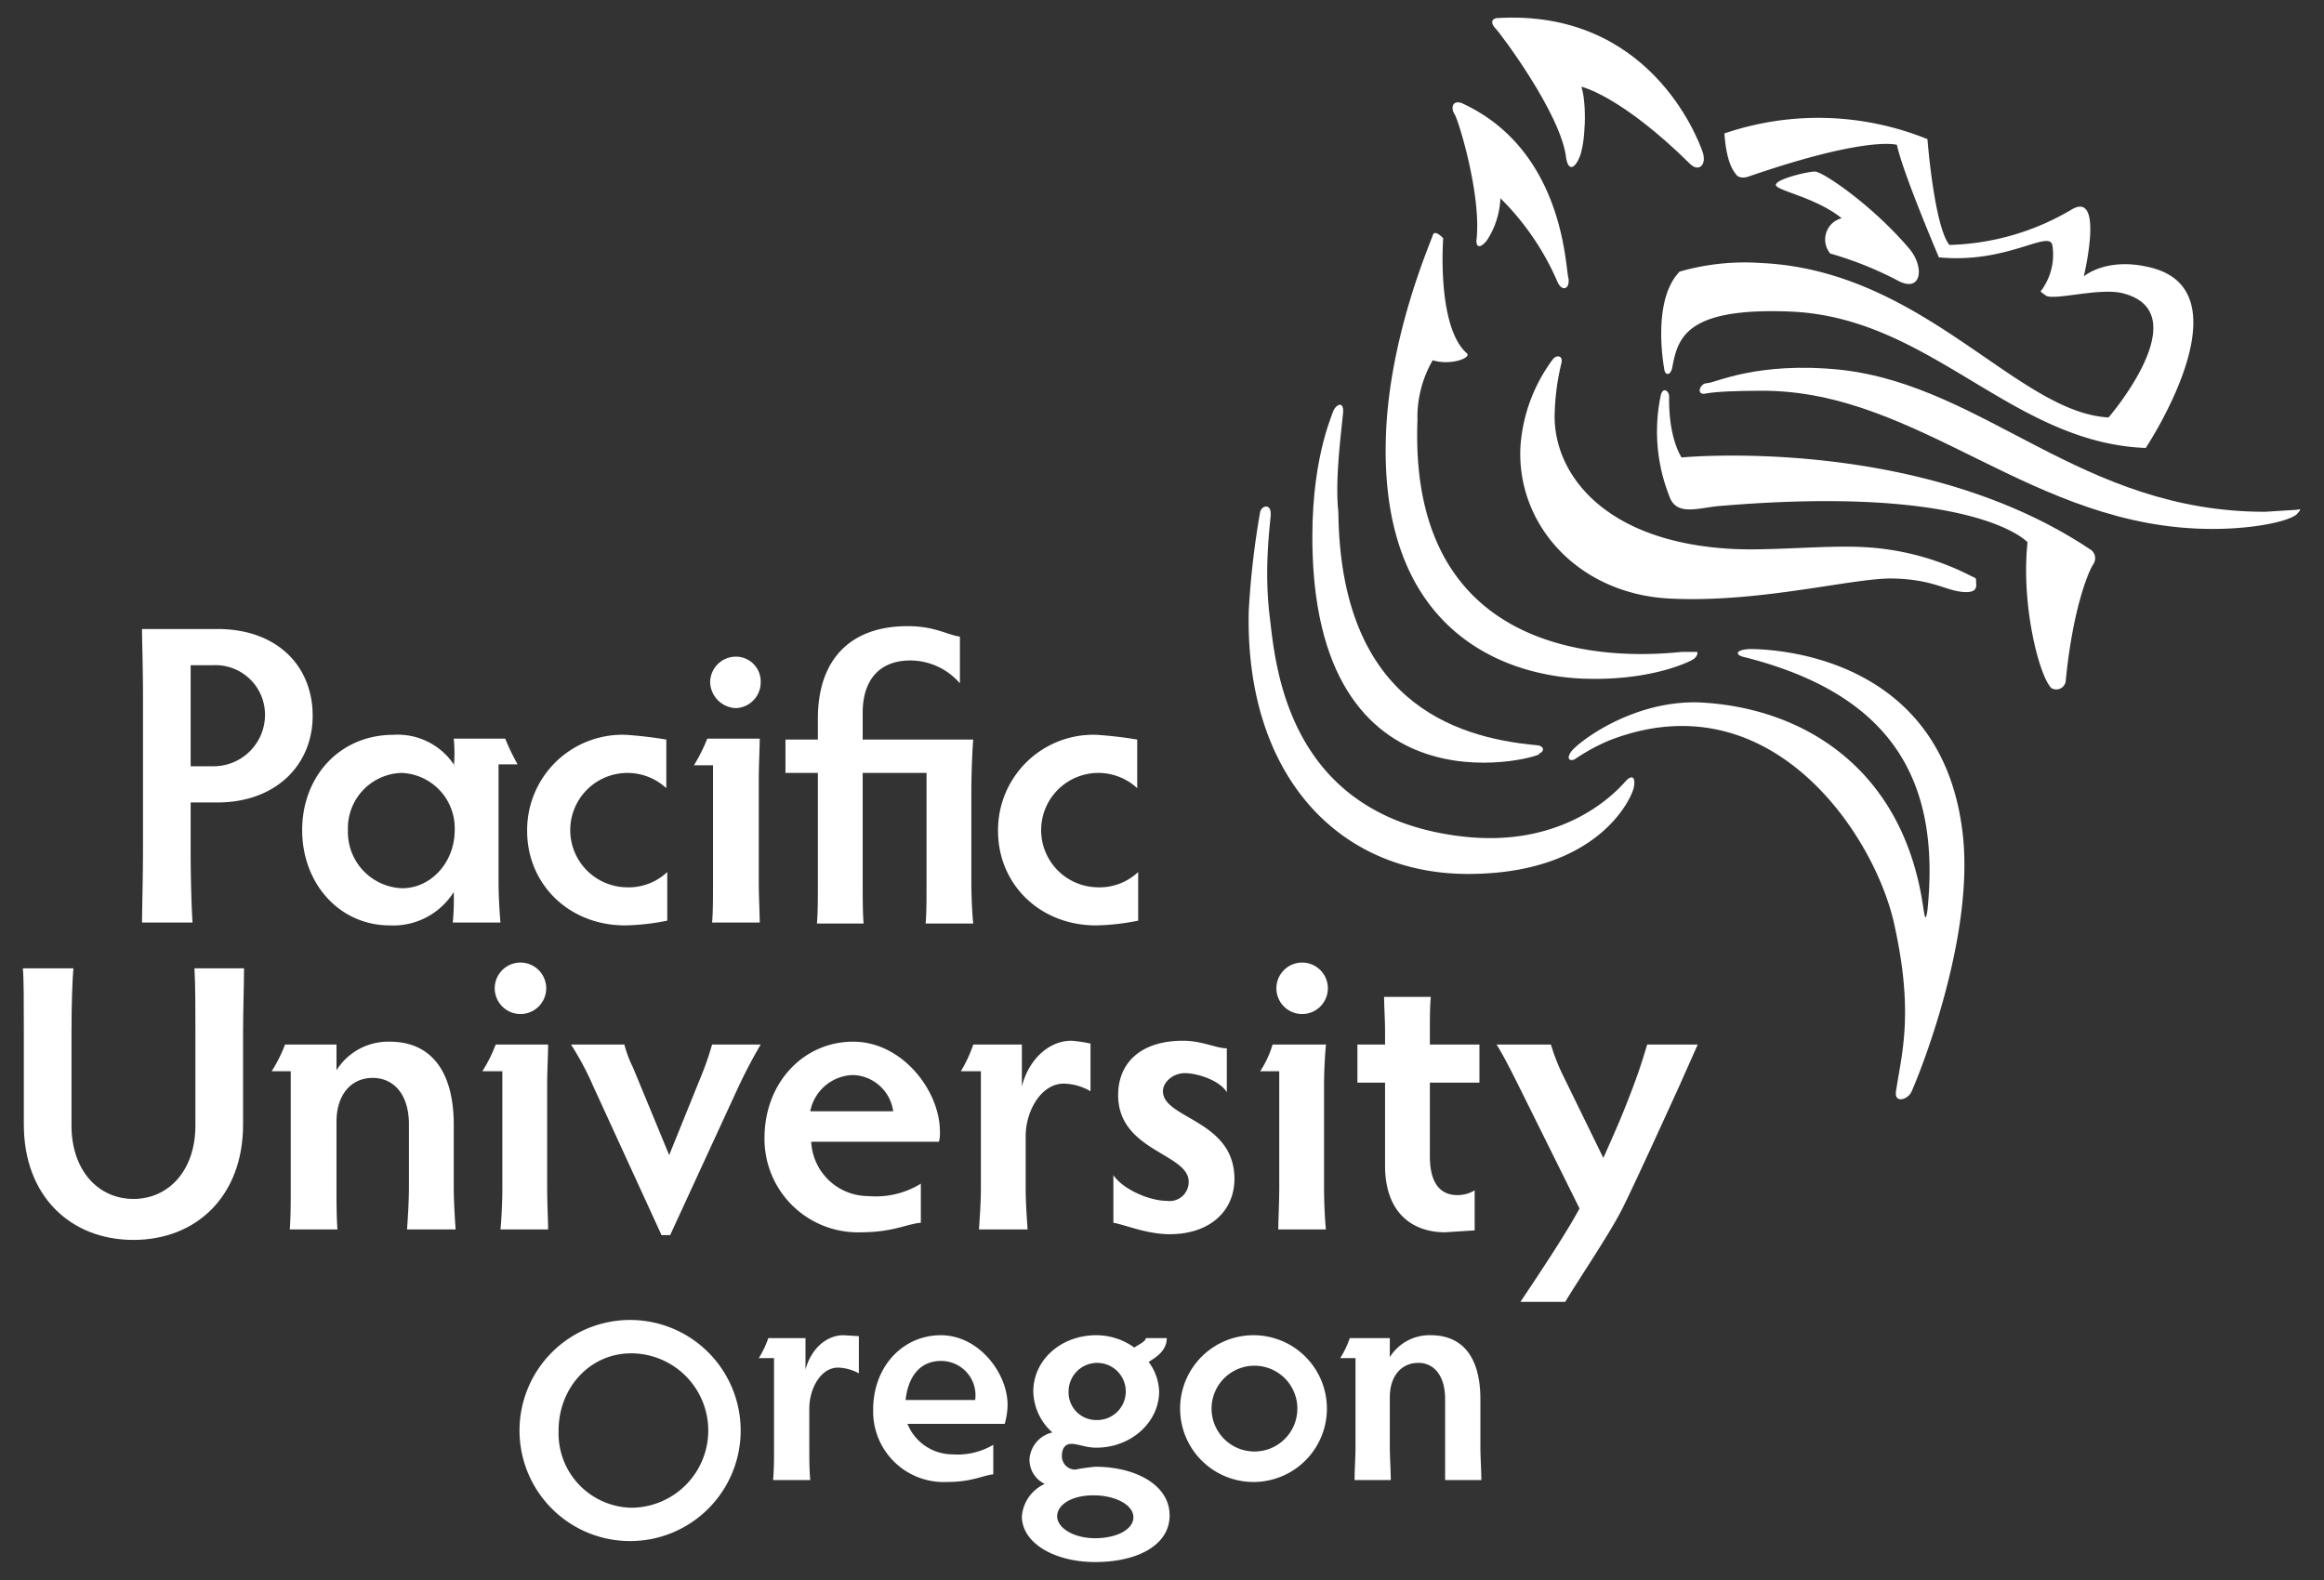 <svg xmlns="http://www.w3.org/2000/svg" id="Layer_1" data-name="Layer 1" viewBox="0 0 243.8 165.8">
  <rect x="0" y="0" width="243.8" height="165.8" fill="#333333" stroke="none"/>
  <defs>
    <style>.cls-1, .cls-2 { fill:#ffffff; }</style>
  </defs>
  <path class="cls-1" d="M219.2,57.6c-18-12-42.8-9.6-42.8-9.6-1.4-2.4-1.3-5.8-1.3-6.4s-.7-1.1-.9,0a18.4,18.4,0,0,0,.9,10.4c.7,2.2,3,1.3,5.2,1.1,27-2.3,32.4,3.8,32.4,3.8-.7,6.5,1.2,14,2.5,15.3a1,1,0,0,0,1.5-.7c.7-7.3,2.3-11.4,2.9-12.3a1.1,1.1,0,0,0-.4-1.6"/>
  <path class="cls-1" d="M164.3,16.6c.2,1.2.8,1.3,1.4-.1s.8-5.5.2-7.4c0,0,4.1.9,11.4,8.1.9.9,1.8.1,1.3-1.3S173,.9,157,1.9c-.6.1-.6.6-.1,1.1s6.9,9,7.4,13.6"/>
  <path class="cls-1" d="M154.9,25.1c-.1.9.4,1,1.1.1a8.7,8.7,0,0,0,1.4-4.4,27.9,27.9,0,0,1,6,8.8c.5,1.1,1.4.7,1.1-.6s-.6-13.4-11.2-18.2c-1-.3-1.1.6-.7,1.2s2.8,8.4,2.3,13.1"/>
  <path class="cls-1" d="M165.9,71.2c7.1.3,11.2-1.7,11.7-2s.6-.9.3-.8h-1.3c-.6-.1-29,4.6-27.9-24.3a11.9,11.9,0,0,1,1.6-6.3c1.9.6,4.3-.3,3.5-.8-3.1-2.9-2.4-12-2.4-12s-.9-1-1.1-.3-4.5,10.4-4.9,20.8c-.8,20.2,11.8,25.3,20.5,25.7"/>
  <path class="cls-1" d="M170.6,81.9c-2.8,3.2-8.4,6.8-16.9,5.9-18.8-2-19.9-18.2-20.5-23.1s0-9.3.1-10.6-.9-1.1-1.1-.4A87.1,87.1,0,0,0,131,64.1c-.4,17.1,9.3,27.6,23,27.6s17.2-8,17.4-9.1-.2-1.3-.8-.7"/>
  <path class="cls-1" d="M183.5,68.1c-1.5.1-1.4.6-.7.8,15.7,3.9,20.8,13,19.4,26.6-.2,1.4-.3.5-.4,0-2-14.8-12.6-21.3-23.6-21.8-7.1-.2-12.8,4.3-13.4,5.2s.1,1,.5.7a20.3,20.3,0,0,1,3.5-1.9c16.9-6.6,27.8,9.8,29.9,19.2s.8,13.6.2,17.6c-.2,1.3,1.2.9,1.6.1s6.7-15.8,5.4-27.1c-2.2-19.3-20.9-19.4-22.4-19.4"/>
  <path class="cls-1" d="M161.3,79.1c.7-.1.8-.8,0-.9-9.1-.8-20.7-4.9-20.9-24.5-.4-3.5.4-9.1.5-10.4s-.8-.9-1.1,0-2.7,6.4-2,16.7c2,27.1,26.2,18.7,23.5,19.1"/>
  <path class="cls-1" d="M182.2,18.4c-.5-.6-1.1-1.6-1.3-4.4a30.5,30.5,0,0,1,21.3.6s.7,9.1,2.3,11.1A26.4,26.4,0,0,0,217.3,22c3.5-2.1,1.3,7,1.3,7s2.3-2,6.7-1c10.9,2.3-.2,19-.2,19H225c-14-.6-22.4-13.6-37-14.3-11.4-.5-12,2.9-12.6,6-.2.7-.7.7-.8.1s-1.3-7.3,1.6-10.3a24.7,24.7,0,0,1,8.6-.9c17,.8,26.8,15.7,36.4,16.2,0,0,9.4-10.9,1.6-13-2.4-.7-7.4.8-8.2.2s-.5-.3-.2-.9a6.3,6.3,0,0,0,.9-4.4c-.4-1.6-4.8,2-11.9,1.3,0,0-3.8-8.9-4.4-11.8,0,0-3-1-15.5,3.3-.8.3-1.2,0-1.3-.1"/>
  <path class="cls-1" d="M206.7,60.4a27.7,27.7,0,0,0-11.3-3c-3.9-.2-9.5.4-13.6.2-13.8-.7-19-8.2-18.7-14.4a25.2,25.2,0,0,1,.7-5.1c.2-.8-.5-.9-.9-.4a17.3,17.3,0,0,0-3.4,9.2c-.4,8.2,6.1,15.4,15.6,15.9s19.4-2.2,23.5-2.1,5.4,1.2,7.2,1.4,1.5-.7,1.5-1.1,0-.3-.6-.6"/>
  <path class="cls-1" d="M200.3,26.1c-3.9-4.6-9.1-8.1-9.9-8.1s-4.1.8-4.1,1.4,4.2,1.3,6.9,3.5a2.3,2.3,0,0,0-1.2,3.7,37.2,37.2,0,0,1,7.2,2.9c2.4,1.2,2.7-1.5,1.1-3.4"/>
  <path class="cls-1" d="M240.8,53.5l-3.2.2c-19.3,0-29.3-13.2-44.5-14.9-8.8-.9-13.2,1.4-14,1.4s-1.2,1.3-.2,1.1,3.2-.3,6-.3c16.6,0,28.3,14.5,47.2,14.5,4.7,0,8.3-.9,8.9-1.6s.2-.4-.2-.4"/>
  <path class="cls-2" d="M20,80.4h2.3a5.4,5.4,0,0,0,5.5-5.3,5.2,5.2,0,0,0-5.5-5.3H20Zm0,8.8c0,2.9.1,6.3.2,7.6H14.9c0-1.3.1-4.7.1-7.6V73c0-2.9-.1-5.7-.1-7h7.9c6.3,0,10,3.9,10,9.1s-3.9,9.1-10,9.1H20Z"/>
  <path class="cls-2" d="M65.7,93.1A5.9,5.9,0,0,0,70,91.5v5.1a24.4,24.4,0,0,1-4.4.5c-6,0-10.3-4.4-10.3-9.9A10,10,0,0,1,65.6,77.1a42.8,42.8,0,0,1,4.3.5v5.1a6,6,0,1,0-4.2,10.4"/>
  <path class="cls-2" d="M77.2,68.9a2.6,2.6,0,0,1,2.6,2.7,2.7,2.7,0,0,1-2.6,2.7,2.8,2.8,0,0,1-2.7-2.7,2.7,2.7,0,0,1,2.7-2.7m2.4,23.6c0,1.5.1,3.5.1,4.3h-5c.1-.9.1-2.9.1-4.3V80.3h-2a18.3,18.3,0,0,0,1.4-2.8h5.5c0,.9-.1,2.8-.1,4.3Z"/>
  <path class="cls-2" d="M115.1,93.1a5.9,5.9,0,0,0,4.3-1.6v5.1a24.4,24.4,0,0,1-4.4.5c-6,0-10.3-4.4-10.3-9.9A10,10,0,0,1,115,77.1a42.8,42.8,0,0,1,4.3.5v5.1a6,6,0,1,0-4.2,10.4"/>
  <path class="cls-2" d="M42.2,93.2a5.9,5.9,0,0,1-5.7-6.1,5.8,5.8,0,0,1,5.6-6,5.8,5.8,0,0,1,5.6,6c0,3.4-2.5,6.1-5.5,6.1m10.1-13h2A22.4,22.4,0,0,1,53,77.5H47.6a15,15,0,0,1,0,3v-.3a7.1,7.1,0,0,0-6.3-3.1c-5.7,0-9.6,4.4-9.6,10s3.9,10,9.2,10a7.5,7.5,0,0,0,6.7-3.5,25.5,25.5,0,0,1-.1,3.2h5c-.1-1.2-.2-2.8-.2-4.3Z"/>
  <path class="cls-2" d="M101.9,92.6c0,1.5.1,3.5.2,4.3h-5c.1-.9.1-2.9.1-4.3V81.1H90.5V92.6c0,1.3,0,3.3.1,4.3H85.7c.1-1,.1-3,.1-4.3V81.1H82.4V77.6h3.4V75.4c0-6.3,3.5-9.7,9.4-9.7,2.9,0,4.1.9,5.5,1.1v4.9a6.9,6.9,0,0,0-5.2-2.4c-3.2,0-5,2-5,5.5v2.8h11.6c-.1,1-.2,3.8-.2,5.3Z"/>
  <path class="cls-2" d="M7.7,101.6c-.1,1.1-.2,3.7-.2,6.7v9.8c0,4.7,2.8,7.7,6.5,7.7s6.5-3,6.5-7.7v-9.8c0-2.4,0-4.9-.1-6.7h5.2c0,1.8-.1,4.4-.1,6.7V118c0,7.5-4.9,12.1-11.5,12.1S2.5,125.5,2.5,118v-9.7c0-3,0-5.6-.1-6.7Z"/>
  <path class="cls-2" d="M39.1,113.1c-2.3,0-3.8,1.8-3.8,4.6v6.9c0,1.2,0,3.1.1,4.4h-5c.1-1.3.1-3.2.1-4.4V112.4h-2a14.7,14.7,0,0,0,1.4-2.8h5.4v2.7a6.4,6.4,0,0,1,5.6-3c4.3,0,6.7,3.1,6.7,8.7v6.6c0,1.2.1,3.1.2,4.4H42.7c.1-1.3.2-3.2.2-4.4V118c0-3.3-1.7-4.9-3.8-4.9"/>
  <path class="cls-2" d="M65.5,109.6a12.3,12.3,0,0,0,.9,2.4l3.8,9.2,3.4-8.4a31,31,0,0,0,1.1-3.2h5.1a53.9,53.9,0,0,0-2.5,4.8l-7,15.2h-.9l-7.2-15.7a30,30,0,0,0-2.3-4.3Z"/>
  <path class="cls-2" d="M85,116.6h8.7a4.4,4.4,0,0,0-4.2-3.8,4.7,4.7,0,0,0-4.5,3.8m.1,3.2a6,6,0,0,0,6,5.7,9,9,0,0,0,5.5-1.3v4.1c-1.4.1-2.9,1-6.3,1a9.8,9.8,0,0,1-10.1-9.9c0-5.8,4.1-10.1,9.3-10.1s9.1,5.2,9.1,9.4a3.4,3.4,0,0,1-.1,1.1Z"/>
  <path class="cls-2" d="M114.4,109.5v5a5.8,5.8,0,0,0-2.8-.8c-2.4,0-4,2.9-4,5.5v5.5c0,1.4.1,2.8.2,4.3h-5.1c.1-1.5.2-2.9.2-4.3V112.4h-2.1a14.3,14.3,0,0,0,1.3-2.8h5.1V114c.7-2.8,2.8-4.8,5.2-4.8a14.6,14.6,0,0,1,2,.3"/>
  <path class="cls-2" d="M129.5,123.7c0,3.3-2.5,5.8-6.8,5.8-2.4,0-4.7-1-5.9-1.2v-5c1,1.5,3.8,2.7,5.6,2.7a2,2,0,0,0,2.3-2c0-3-7.4-3.2-7.4-9.1,0-3.4,2.4-5.7,6.8-5.7,2,0,3.5.8,4.6.8v4.6c-.8-1.3-3.2-2-4.4-2s-2.3.9-2.3,1.9c0,2.9,7.5,3,7.5,9.2"/>
  <path class="cls-2" d="M54.5,101a2.7,2.7,0,1,1-2.6,2.7,2.7,2.7,0,0,1,2.6-2.7m2.9,23.6c0,1.6.1,3.6.1,4.4h-5c.1-.9.2-2.9.2-4.4V112.4H50.6a14.6,14.6,0,0,0,1.4-2.8h5.5c0,1-.1,2.8-.1,4.3Z"/>
  <path class="cls-2" d="M136.5,101a2.7,2.7,0,1,1-2.6,2.7,2.7,2.7,0,0,1,2.6-2.7m2.4,23.6c0,1.6.1,3.6.2,4.4h-5c0-.9.1-2.9.1-4.4V112.4h-2a10.4,10.4,0,0,0,1.3-2.8h5.6c-.1,1-.2,2.8-.2,4.3Z"/>
  <path class="cls-2" d="M150.1,104.6c-.1,1-.1,2.3-.1,3.7v1.3h5.2v4H150v7.7c0,3,1.2,4.1,2.9,4.1a3.5,3.5,0,0,0,1.8-.5v4.2l-3.1.2c-3.4,0-6.3-2-6.3-7v-8.7h-2.9v-4h2.9v-1.3c0-1.4-.1-2.7-.1-3.7Z"/>
  <path class="cls-2" d="M172.8,109.6c-.3,1-.7,2.3-1.1,3.4-1.3,3.6-2.3,5.8-3.5,8.5l-4.3-8.8a21.3,21.3,0,0,1-1.2-3.1H157c.8,1.3,1.5,2.7,2.3,4.3l6.4,12.9c-1.5,2.8-4.6,7.4-6.2,9.8h4.7c1.5-2.5,4.7-7.2,6-9.8s4.3-9.2,5.9-12.7l2-4.5Z"/>
  <path class="cls-2" d="M66.2,138.5a11.6,11.6,0,1,1-11.7,11.6A11.6,11.6,0,0,1,66.2,138.5Zm0,19.7a8.1,8.1,0,0,0,0-16.2c-4.3,0-7.6,3.6-7.6,8.1A7.8,7.8,0,0,0,66.2,158.2Z"/>
  <path class="cls-2" d="M90.1,140.2v3.9a4.8,4.8,0,0,0-2.2-.6c-1.8,0-3,2.2-3,4.3v4.1c0,1.2,0,2.3.1,3.4H81.1c.1-1.1.1-2.2.1-3.4v-9.4H79.6a10,10,0,0,0,1-2.1h3.9v3.3c.6-2.2,2.2-3.6,4-3.6Z"/>
  <path class="cls-2" d="M122.4,140.4c0,1.2-.9,1.9-1.9,2.5a5.5,5.5,0,0,1,1.1,3.1c0,3.2-2.9,5.9-6.6,5.9-1.1,0-1.9-.4-2.6-.4s-1,.5-1,1.3a1.4,1.4,0,0,0,1.4,1.4,20.6,20.6,0,0,1,2.1-.3c4.2,0,7.8,1.9,7.8,5.1s-3.5,4.9-7.8,4.9-7.7-2-7.7-4.8a4.1,4.1,0,0,1,2.4-3.4,2.8,2.8,0,0,1-1.6-2.6,3.1,3.1,0,0,1,2.4-2.8,5.9,5.9,0,0,1-2-4.3c0-3.3,2.9-5.9,6.6-5.9a6.8,6.8,0,0,1,4,1.3c.2-.2,1.2-.6,1.2-1Zm-7.5,21c2.2,0,4-.9,4-2.2s-1.9-2.3-4.2-2.3-3.8,1-3.8,2.2S112.6,161.4,114.9,161.4ZM115,149a3,3,0,1,0-2.9-3A2.9,2.9,0,0,0,115,149Z"/>
  <path class="cls-2" d="M131.6,140.1a7.7,7.7,0,1,1-7.8,7.7A7.7,7.7,0,0,1,131.6,140.1Zm0,12.2a4.5,4.5,0,0,0,0-9,4.5,4.5,0,0,0,0,9Z"/>
  <path class="cls-2" d="M148.8,143c-1.8,0-3,1.4-3,3.6v5.3c0,.9.1,2.4.1,3.4h-3.8c0-1,.1-2.5.1-3.4v-9.4h-1.6a10,10,0,0,0,1-2.1h4.2v2a4.9,4.9,0,0,1,4.3-2.3c3.4,0,5.2,2.4,5.2,6.7v5.1c0,.9.1,2.4.1,3.4h-3.8v-8.5C151.6,144.3,150.4,143,148.8,143Z"/>
  <path class="cls-2" d="M95.2,149.4a5.1,5.1,0,0,0,4.7,3.2,7.4,7.4,0,0,0,4.3-1v3.1c-1.1.1-2.2.8-4.9.8a7.4,7.4,0,0,1-7.7-7.6c0-4.5,3.1-7.8,7.1-7.8s7,4,7,7.3a7.4,7.4,0,0,1-.3,2Zm-.2-2.5h7.3a3.6,3.6,0,0,0-3.6-4.1C96.7,142.8,95.3,144.2,95,146.9Z"/>
</svg>
